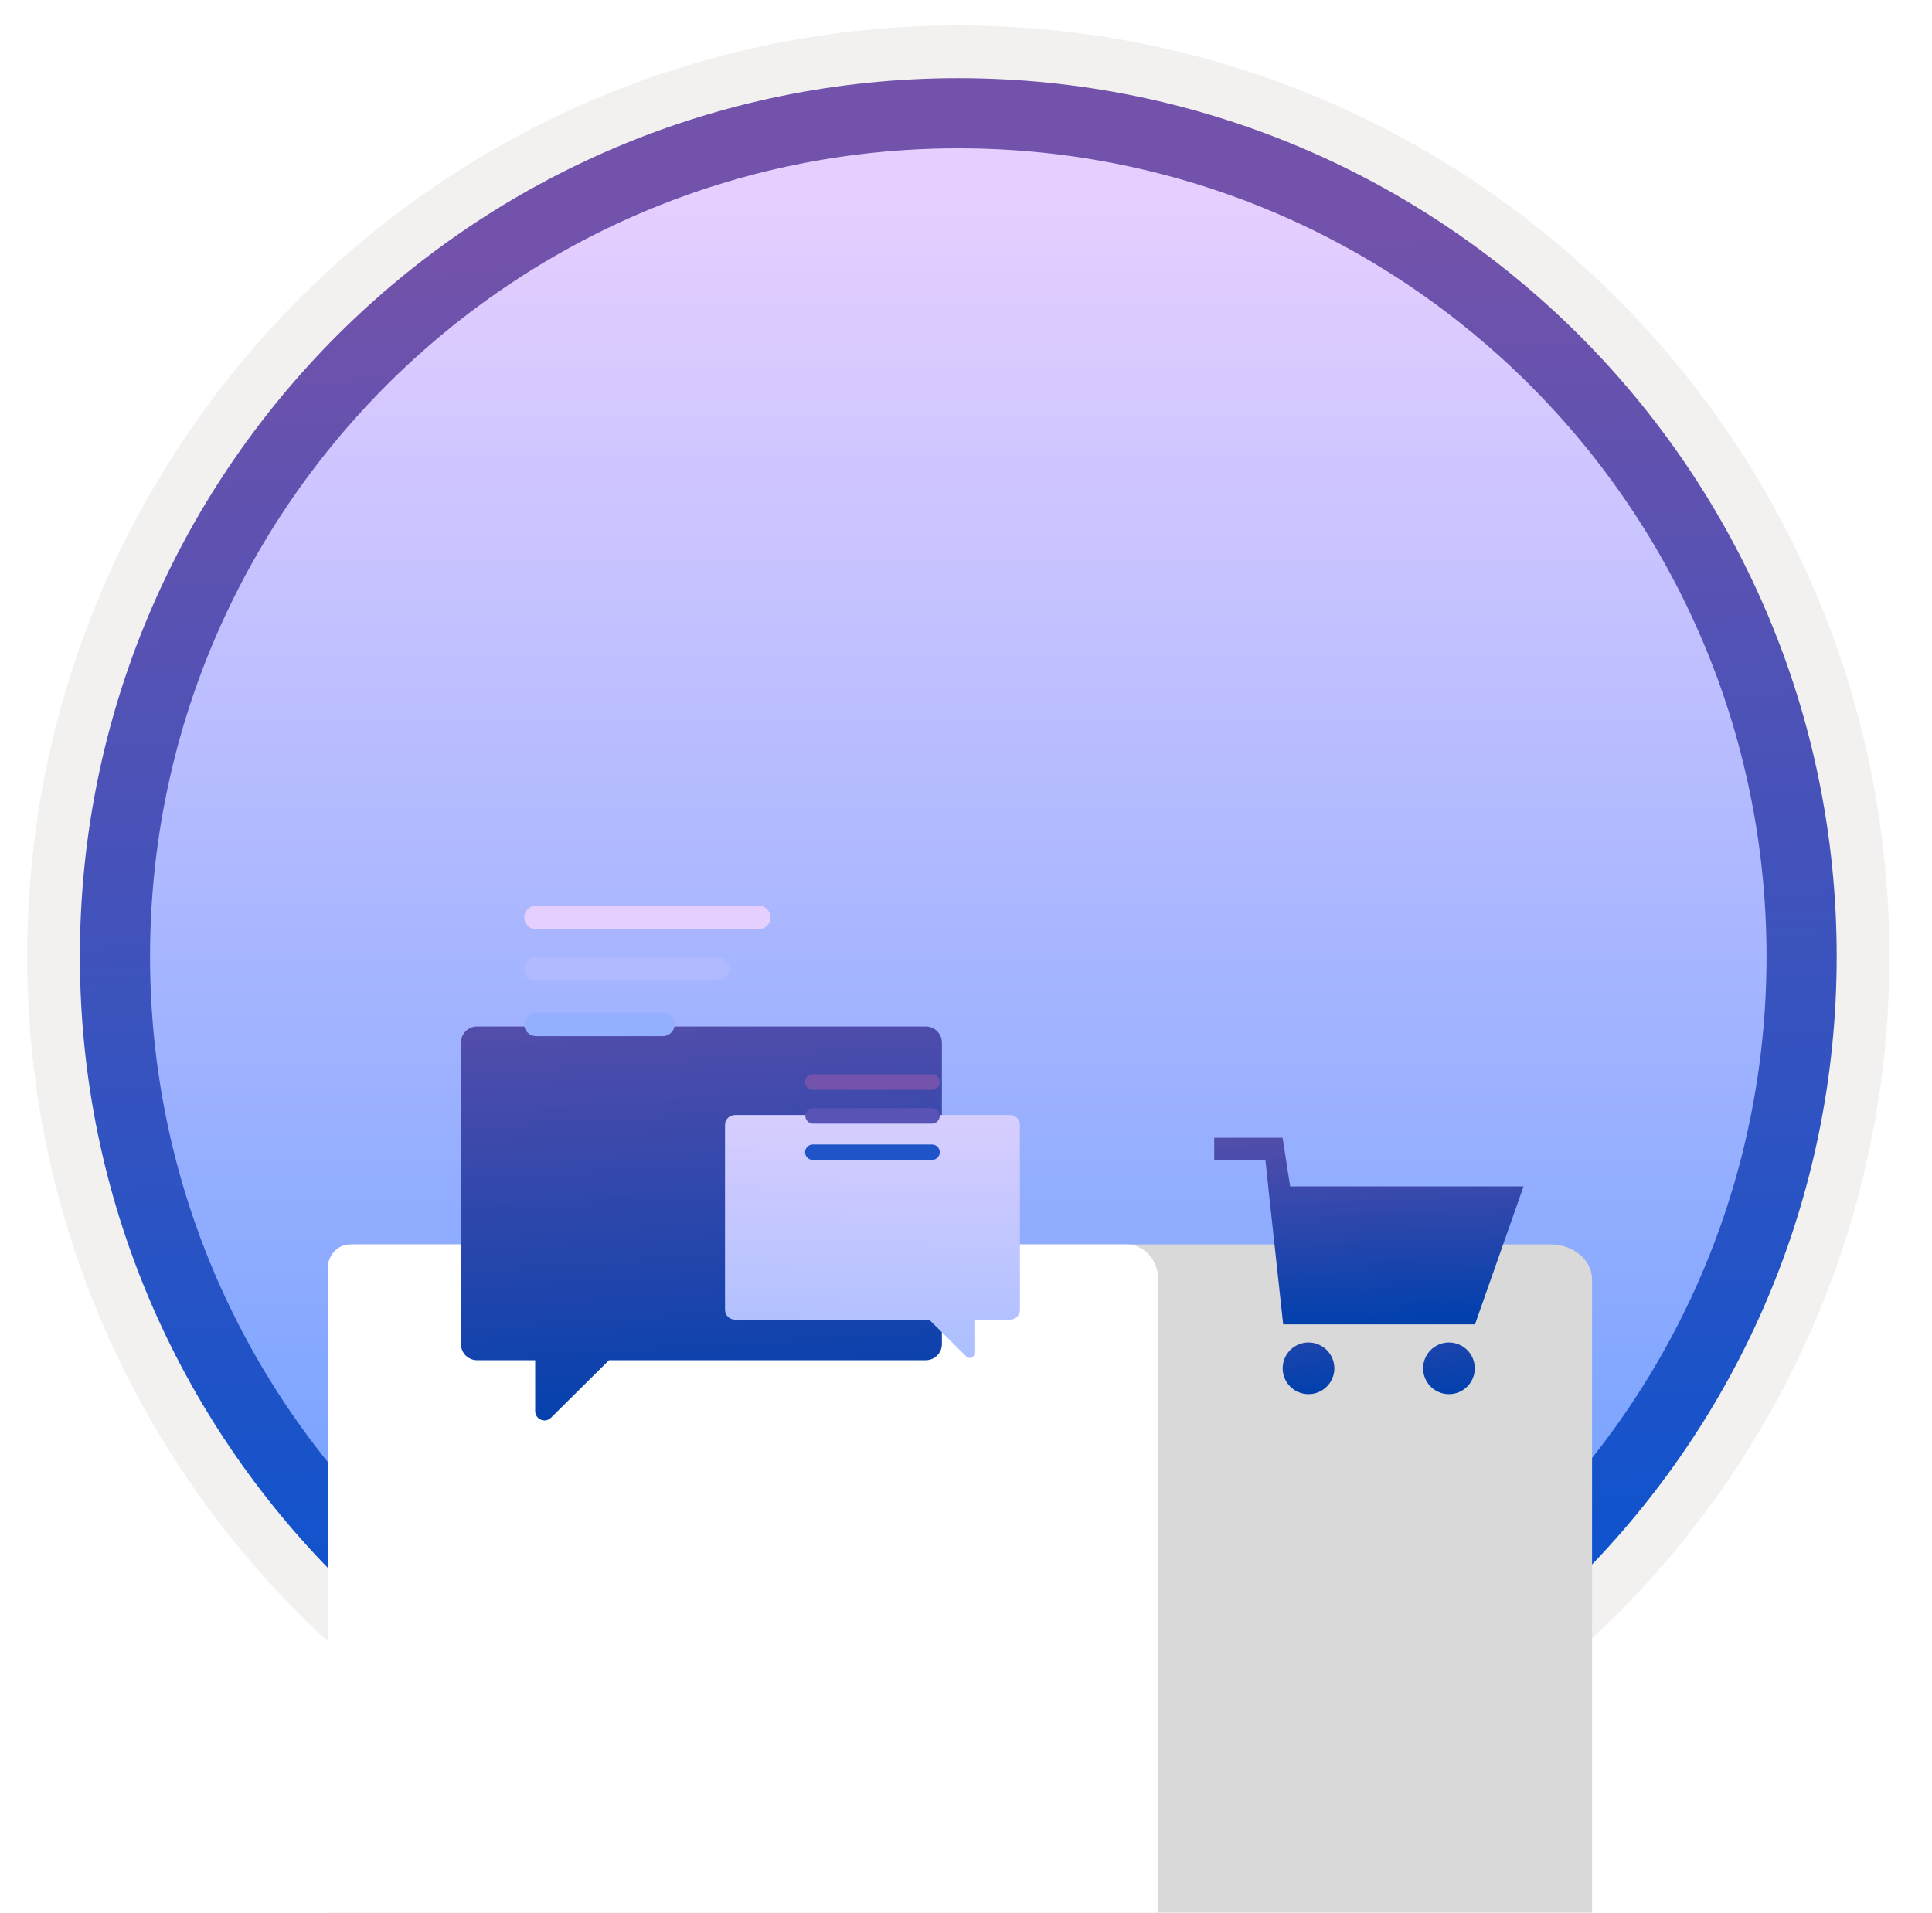 <svg width="103" height="102" viewBox="0 0 103 102" fill="none" xmlns="http://www.w3.org/2000/svg">
<g clip-path="url(#clip0_1645_3165)">
<path d="M51.089 97.81C25.239 97.81 4.279 76.86 4.279 51C4.279 25.14 25.239 4.19 51.089 4.19C76.939 4.19 97.899 25.15 97.899 51C97.899 76.85 76.939 97.81 51.089 97.81Z" fill="url(#paint0_linear_1645_3165)"/>
<path fill-rule="evenodd" clip-rule="evenodd" d="M96.989 51C96.989 76.35 76.439 96.9 51.089 96.9C25.739 96.9 5.189 76.35 5.189 51C5.189 25.65 25.739 5.1 51.089 5.1C76.439 5.1 96.989 25.65 96.989 51ZM51.089 1.36C78.509 1.36 100.729 23.58 100.729 51C100.729 78.42 78.499 100.64 51.089 100.64C23.669 100.64 1.449 78.41 1.449 51C1.449 23.58 23.669 1.36 51.089 1.36Z" fill="#F2F1F0"/>
<path fill-rule="evenodd" clip-rule="evenodd" d="M94.179 51C94.179 74.8 74.889 94.09 51.089 94.09C27.289 94.09 7.999 74.8 7.999 51C7.999 27.2 27.289 7.91 51.089 7.91C74.889 7.91 94.179 27.2 94.179 51ZM51.089 4.17C76.949 4.17 97.919 25.14 97.919 51C97.919 76.86 76.949 97.83 51.089 97.83C25.229 97.83 4.259 76.86 4.259 51C4.259 25.14 25.219 4.17 51.089 4.17Z" fill="url(#paint1_linear_1645_3165)"/>
<g filter="url(#filter0_ddddd_1645_3165)">
<path d="M17.473 71.118L17.473 29.767C17.473 29.596 17.513 29.426 17.591 29.268C17.669 29.11 17.783 28.966 17.927 28.845C18.071 28.724 18.242 28.628 18.43 28.562C18.619 28.497 18.82 28.463 19.024 28.463L82.662 28.463C83.249 28.463 83.813 28.659 84.228 29.009C84.644 29.358 84.877 29.832 84.877 30.326L84.877 70.857C84.877 71.277 84.679 71.68 84.326 71.977C83.972 72.274 83.493 72.441 82.994 72.441L19.024 72.441C18.816 72.446 18.61 72.415 18.418 72.35C18.225 72.285 18.051 72.188 17.905 72.064C17.759 71.94 17.646 71.791 17.572 71.629C17.497 71.466 17.463 71.292 17.473 71.118Z" fill="#D9D9D9"/>
</g>
<g filter="url(#filter1_ddddd_1645_3165)">
<path d="M17.469 71.118L17.469 29.767C17.469 29.596 17.499 29.426 17.558 29.268C17.618 29.11 17.705 28.966 17.814 28.845C17.924 28.724 18.054 28.628 18.197 28.562C18.34 28.497 18.494 28.463 18.649 28.463L60.063 28.463C60.511 28.463 60.939 28.659 61.255 29.009C61.572 29.358 61.749 29.832 61.749 30.326L61.749 70.857C61.749 71.277 61.598 71.68 61.33 71.977C61.061 72.274 60.696 72.441 60.316 72.441L18.649 72.441C18.491 72.446 18.334 72.415 18.187 72.35C18.041 72.285 17.908 72.188 17.797 72.064C17.687 71.94 17.6 71.791 17.544 71.629C17.487 71.466 17.462 71.292 17.469 71.118Z" fill="white"/>
</g>
<g filter="url(#filter2_ddddd_1645_3165)">
<path d="M49.358 37.738H25.433C24.958 37.738 24.575 38.122 24.575 38.597V54.675C24.575 55.149 24.958 55.533 25.433 55.533H28.532V58.25C28.532 58.69 29.063 58.911 29.375 58.601L32.47 55.533H49.358C49.833 55.533 50.216 55.149 50.216 54.675V38.597C50.212 38.122 49.828 37.738 49.358 37.738Z" fill="url(#paint2_linear_1645_3165)"/>
</g>
<g filter="url(#filter3_ddddd_1645_3165)">
<path d="M39.18 51.046H53.848C54.14 51.046 54.375 51.281 54.375 51.574V61.43C54.375 61.723 54.14 61.958 53.848 61.958H51.948V63.758C51.948 63.977 51.683 64.088 51.527 63.933L49.536 61.958H39.18C38.888 61.958 38.653 61.723 38.653 61.43V51.569C38.653 51.281 38.888 51.046 39.18 51.046Z" fill="url(#paint3_linear_1645_3165)"/>
</g>
<g filter="url(#filter4_ddddd_1645_3165)">
<path d="M40.456 41.861H28.575C28.23 41.861 27.947 42.144 27.947 42.489C27.947 42.835 28.23 43.118 28.575 43.118H40.446C40.792 43.118 41.075 42.835 41.075 42.489C41.084 42.144 40.801 41.861 40.456 41.861Z" fill="#E4CFFF"/>
<path d="M38.259 44.606H28.575C28.23 44.606 27.947 44.889 27.947 45.234C27.947 45.58 28.23 45.863 28.575 45.863H38.25C38.595 45.863 38.878 45.58 38.878 45.234C38.888 44.894 38.605 44.606 38.259 44.606Z" fill="#B1BAFF"/>
<path fill-rule="evenodd" clip-rule="evenodd" d="M28.575 47.562H35.338C35.684 47.562 35.967 47.845 35.967 48.191C35.967 48.536 35.684 48.819 35.338 48.819H28.575C28.23 48.819 27.947 48.536 27.947 48.191C27.947 47.845 28.225 47.562 28.575 47.562Z" fill="#95AFFF"/>
</g>
<g filter="url(#filter5_ddddd_1645_3165)">
<path d="M42.926 54.732C42.926 54.958 43.113 55.145 43.339 55.145H49.689C49.914 55.145 50.102 54.958 50.102 54.732C50.102 54.507 49.914 54.32 49.689 54.32H43.334C43.104 54.32 42.916 54.507 42.926 54.732Z" fill="#7353AB"/>
<path d="M42.935 56.536C42.935 56.762 43.122 56.949 43.347 56.949H49.688C49.914 56.949 50.101 56.762 50.101 56.536C50.101 56.311 49.914 56.124 49.688 56.124H43.343C43.117 56.119 42.93 56.306 42.935 56.536Z" fill="#5853B4"/>
<path fill-rule="evenodd" clip-rule="evenodd" d="M50.101 58.474C50.101 58.699 49.914 58.886 49.688 58.886H43.333C43.108 58.886 42.921 58.699 42.921 58.474C42.921 58.248 43.108 58.061 43.333 58.061H49.688C49.919 58.061 50.101 58.248 50.101 58.474Z" fill="#1F53C8"/>
</g>
<g filter="url(#filter6_ddddd_1645_3165)">
<path d="M69.76 54.588C69.487 54.588 69.221 54.669 68.995 54.82C68.768 54.972 68.591 55.187 68.487 55.439C68.383 55.69 68.356 55.967 68.409 56.235C68.462 56.502 68.593 56.747 68.786 56.94C68.978 57.133 69.224 57.264 69.491 57.317C69.758 57.37 70.035 57.343 70.287 57.239C70.539 57.135 70.754 56.958 70.906 56.731C71.057 56.505 71.138 56.238 71.138 55.966C71.138 55.6 70.993 55.25 70.734 54.992C70.476 54.733 70.125 54.588 69.76 54.588V54.588Z" fill="url(#paint4_linear_1645_3165)"/>
</g>
<g filter="url(#filter7_ddddd_1645_3165)">
<path d="M77.251 54.588C76.978 54.587 76.712 54.668 76.485 54.819C76.257 54.969 76.08 55.184 75.975 55.436C75.871 55.688 75.843 55.965 75.895 56.232C75.948 56.5 76.079 56.746 76.272 56.939C76.464 57.132 76.71 57.263 76.977 57.317C77.244 57.37 77.522 57.343 77.774 57.239C78.026 57.135 78.241 56.958 78.393 56.732C78.544 56.505 78.625 56.239 78.625 55.966C78.625 55.601 78.48 55.251 78.223 54.993C77.965 54.735 77.616 54.589 77.251 54.588Z" fill="url(#paint5_linear_1645_3165)"/>
</g>
<g filter="url(#filter8_ddddd_1645_3165)">
<path d="M68.782 46.264L68.379 43.672H64.733V44.878H67.466L67.614 46.264H67.61L68.409 53.621H78.636L81.224 46.264H68.782Z" fill="url(#paint6_linear_1645_3165)"/>
</g>
</g>
<defs>
<filter id="filter0_ddddd_1645_3165" x="9.278" y="26.415" width="83.793" height="74.704" filterUnits="userSpaceOnUse" color-interpolation-filters="sRGB">
<feFlood flood-opacity="0" result="BackgroundImageFix"/>
<feColorMatrix in="SourceAlpha" type="matrix" values="0 0 0 0 0 0 0 0 0 0 0 0 0 0 0 0 0 0 127 0" result="hardAlpha"/>
<feOffset/>
<feColorMatrix type="matrix" values="0 0 0 0 0 0 0 0 0 0 0 0 0 0 0 0 0 0 0.1 0"/>
<feBlend mode="normal" in2="BackgroundImageFix" result="effect1_dropShadow_1645_3165"/>
<feColorMatrix in="SourceAlpha" type="matrix" values="0 0 0 0 0 0 0 0 0 0 0 0 0 0 0 0 0 0 127 0" result="hardAlpha"/>
<feOffset dy="1.024"/>
<feGaussianBlur stdDeviation="1.536"/>
<feColorMatrix type="matrix" values="0 0 0 0 0 0 0 0 0 0 0 0 0 0 0 0 0 0 0.1 0"/>
<feBlend mode="normal" in2="effect1_dropShadow_1645_3165" result="effect2_dropShadow_1645_3165"/>
<feColorMatrix in="SourceAlpha" type="matrix" values="0 0 0 0 0 0 0 0 0 0 0 0 0 0 0 0 0 0 127 0" result="hardAlpha"/>
<feOffset dy="5.121"/>
<feGaussianBlur stdDeviation="2.561"/>
<feColorMatrix type="matrix" values="0 0 0 0 0 0 0 0 0 0 0 0 0 0 0 0 0 0 0.09 0"/>
<feBlend mode="normal" in2="effect2_dropShadow_1645_3165" result="effect3_dropShadow_1645_3165"/>
<feColorMatrix in="SourceAlpha" type="matrix" values="0 0 0 0 0 0 0 0 0 0 0 0 0 0 0 0 0 0 127 0" result="hardAlpha"/>
<feOffset dy="11.266"/>
<feGaussianBlur stdDeviation="3.585"/>
<feColorMatrix type="matrix" values="0 0 0 0 0 0 0 0 0 0 0 0 0 0 0 0 0 0 0.05 0"/>
<feBlend mode="normal" in2="effect3_dropShadow_1645_3165" result="effect4_dropShadow_1645_3165"/>
<feColorMatrix in="SourceAlpha" type="matrix" values="0 0 0 0 0 0 0 0 0 0 0 0 0 0 0 0 0 0 127 0" result="hardAlpha"/>
<feOffset dy="20.484"/>
<feGaussianBlur stdDeviation="4.097"/>
<feColorMatrix type="matrix" values="0 0 0 0 0 0 0 0 0 0 0 0 0 0 0 0 0 0 0.01 0"/>
<feBlend mode="normal" in2="effect4_dropShadow_1645_3165" result="effect5_dropShadow_1645_3165"/>
<feBlend mode="normal" in="SourceGraphic" in2="effect5_dropShadow_1645_3165" result="shape"/>
</filter>
<filter id="filter1_ddddd_1645_3165" x="9.274" y="26.415" width="60.669" height="74.704" filterUnits="userSpaceOnUse" color-interpolation-filters="sRGB">
<feFlood flood-opacity="0" result="BackgroundImageFix"/>
<feColorMatrix in="SourceAlpha" type="matrix" values="0 0 0 0 0 0 0 0 0 0 0 0 0 0 0 0 0 0 127 0" result="hardAlpha"/>
<feOffset/>
<feColorMatrix type="matrix" values="0 0 0 0 0 0 0 0 0 0 0 0 0 0 0 0 0 0 0.1 0"/>
<feBlend mode="normal" in2="BackgroundImageFix" result="effect1_dropShadow_1645_3165"/>
<feColorMatrix in="SourceAlpha" type="matrix" values="0 0 0 0 0 0 0 0 0 0 0 0 0 0 0 0 0 0 127 0" result="hardAlpha"/>
<feOffset dy="1.024"/>
<feGaussianBlur stdDeviation="1.536"/>
<feColorMatrix type="matrix" values="0 0 0 0 0 0 0 0 0 0 0 0 0 0 0 0 0 0 0.1 0"/>
<feBlend mode="normal" in2="effect1_dropShadow_1645_3165" result="effect2_dropShadow_1645_3165"/>
<feColorMatrix in="SourceAlpha" type="matrix" values="0 0 0 0 0 0 0 0 0 0 0 0 0 0 0 0 0 0 127 0" result="hardAlpha"/>
<feOffset dy="5.121"/>
<feGaussianBlur stdDeviation="2.561"/>
<feColorMatrix type="matrix" values="0 0 0 0 0 0 0 0 0 0 0 0 0 0 0 0 0 0 0.09 0"/>
<feBlend mode="normal" in2="effect2_dropShadow_1645_3165" result="effect3_dropShadow_1645_3165"/>
<feColorMatrix in="SourceAlpha" type="matrix" values="0 0 0 0 0 0 0 0 0 0 0 0 0 0 0 0 0 0 127 0" result="hardAlpha"/>
<feOffset dy="11.266"/>
<feGaussianBlur stdDeviation="3.585"/>
<feColorMatrix type="matrix" values="0 0 0 0 0 0 0 0 0 0 0 0 0 0 0 0 0 0 0.05 0"/>
<feBlend mode="normal" in2="effect3_dropShadow_1645_3165" result="effect4_dropShadow_1645_3165"/>
<feColorMatrix in="SourceAlpha" type="matrix" values="0 0 0 0 0 0 0 0 0 0 0 0 0 0 0 0 0 0 127 0" result="hardAlpha"/>
<feOffset dy="20.484"/>
<feGaussianBlur stdDeviation="4.097"/>
<feColorMatrix type="matrix" values="0 0 0 0 0 0 0 0 0 0 0 0 0 0 0 0 0 0 0.01 0"/>
<feBlend mode="normal" in2="effect4_dropShadow_1645_3165" result="effect5_dropShadow_1645_3165"/>
<feBlend mode="normal" in="SourceGraphic" in2="effect5_dropShadow_1645_3165" result="shape"/>
</filter>
<filter id="filter2_ddddd_1645_3165" x="21.575" y="37.738" width="31.642" height="33.007" filterUnits="userSpaceOnUse" color-interpolation-filters="sRGB">
<feFlood flood-opacity="0" result="BackgroundImageFix"/>
<feColorMatrix in="SourceAlpha" type="matrix" values="0 0 0 0 0 0 0 0 0 0 0 0 0 0 0 0 0 0 127 0" result="hardAlpha"/>
<feOffset/>
<feColorMatrix type="matrix" values="0 0 0 0 0 0 0 0 0 0 0 0 0 0 0 0 0 0 0.1 0"/>
<feBlend mode="normal" in2="BackgroundImageFix" result="effect1_dropShadow_1645_3165"/>
<feColorMatrix in="SourceAlpha" type="matrix" values="0 0 0 0 0 0 0 0 0 0 0 0 0 0 0 0 0 0 127 0" result="hardAlpha"/>
<feOffset dy="1"/>
<feGaussianBlur stdDeviation="0.5"/>
<feColorMatrix type="matrix" values="0 0 0 0 0 0 0 0 0 0 0 0 0 0 0 0 0 0 0.1 0"/>
<feBlend mode="normal" in2="effect1_dropShadow_1645_3165" result="effect2_dropShadow_1645_3165"/>
<feColorMatrix in="SourceAlpha" type="matrix" values="0 0 0 0 0 0 0 0 0 0 0 0 0 0 0 0 0 0 127 0" result="hardAlpha"/>
<feOffset dy="2"/>
<feGaussianBlur stdDeviation="1"/>
<feColorMatrix type="matrix" values="0 0 0 0 0 0 0 0 0 0 0 0 0 0 0 0 0 0 0.09 0"/>
<feBlend mode="normal" in2="effect2_dropShadow_1645_3165" result="effect3_dropShadow_1645_3165"/>
<feColorMatrix in="SourceAlpha" type="matrix" values="0 0 0 0 0 0 0 0 0 0 0 0 0 0 0 0 0 0 127 0" result="hardAlpha"/>
<feOffset dy="5"/>
<feGaussianBlur stdDeviation="1.5"/>
<feColorMatrix type="matrix" values="0 0 0 0 0 0 0 0 0 0 0 0 0 0 0 0 0 0 0.05 0"/>
<feBlend mode="normal" in2="effect3_dropShadow_1645_3165" result="effect4_dropShadow_1645_3165"/>
<feColorMatrix in="SourceAlpha" type="matrix" values="0 0 0 0 0 0 0 0 0 0 0 0 0 0 0 0 0 0 127 0" result="hardAlpha"/>
<feOffset dy="9"/>
<feGaussianBlur stdDeviation="1.5"/>
<feColorMatrix type="matrix" values="0 0 0 0 0 0 0 0 0 0 0 0 0 0 0 0 0 0 0.01 0"/>
<feBlend mode="normal" in2="effect4_dropShadow_1645_3165" result="effect5_dropShadow_1645_3165"/>
<feBlend mode="normal" in="SourceGraphic" in2="effect5_dropShadow_1645_3165" result="shape"/>
</filter>
<filter id="filter3_ddddd_1645_3165" x="37.168" y="51.046" width="18.692" height="18.897" filterUnits="userSpaceOnUse" color-interpolation-filters="sRGB">
<feFlood flood-opacity="0" result="BackgroundImageFix"/>
<feColorMatrix in="SourceAlpha" type="matrix" values="0 0 0 0 0 0 0 0 0 0 0 0 0 0 0 0 0 0 127 0" result="hardAlpha"/>
<feOffset/>
<feColorMatrix type="matrix" values="0 0 0 0 0 0 0 0 0 0 0 0 0 0 0 0 0 0 0.1 0"/>
<feBlend mode="normal" in2="BackgroundImageFix" result="effect1_dropShadow_1645_3165"/>
<feColorMatrix in="SourceAlpha" type="matrix" values="0 0 0 0 0 0 0 0 0 0 0 0 0 0 0 0 0 0 127 0" result="hardAlpha"/>
<feOffset dy="0.495"/>
<feGaussianBlur stdDeviation="0.247"/>
<feColorMatrix type="matrix" values="0 0 0 0 0 0 0 0 0 0 0 0 0 0 0 0 0 0 0.1 0"/>
<feBlend mode="normal" in2="effect1_dropShadow_1645_3165" result="effect2_dropShadow_1645_3165"/>
<feColorMatrix in="SourceAlpha" type="matrix" values="0 0 0 0 0 0 0 0 0 0 0 0 0 0 0 0 0 0 127 0" result="hardAlpha"/>
<feOffset dy="0.99"/>
<feGaussianBlur stdDeviation="0.495"/>
<feColorMatrix type="matrix" values="0 0 0 0 0 0 0 0 0 0 0 0 0 0 0 0 0 0 0.09 0"/>
<feBlend mode="normal" in2="effect2_dropShadow_1645_3165" result="effect3_dropShadow_1645_3165"/>
<feColorMatrix in="SourceAlpha" type="matrix" values="0 0 0 0 0 0 0 0 0 0 0 0 0 0 0 0 0 0 127 0" result="hardAlpha"/>
<feOffset dy="2.474"/>
<feGaussianBlur stdDeviation="0.742"/>
<feColorMatrix type="matrix" values="0 0 0 0 0 0 0 0 0 0 0 0 0 0 0 0 0 0 0.05 0"/>
<feBlend mode="normal" in2="effect3_dropShadow_1645_3165" result="effect4_dropShadow_1645_3165"/>
<feColorMatrix in="SourceAlpha" type="matrix" values="0 0 0 0 0 0 0 0 0 0 0 0 0 0 0 0 0 0 127 0" result="hardAlpha"/>
<feOffset dy="4.453"/>
<feGaussianBlur stdDeviation="0.742"/>
<feColorMatrix type="matrix" values="0 0 0 0 0 0 0 0 0 0 0 0 0 0 0 0 0 0 0.01 0"/>
<feBlend mode="normal" in2="effect4_dropShadow_1645_3165" result="effect5_dropShadow_1645_3165"/>
<feBlend mode="normal" in="SourceGraphic" in2="effect5_dropShadow_1645_3165" result="shape"/>
</filter>
<filter id="filter4_ddddd_1645_3165" x="26.462" y="41.366" width="16.097" height="12.401" filterUnits="userSpaceOnUse" color-interpolation-filters="sRGB">
<feFlood flood-opacity="0" result="BackgroundImageFix"/>
<feColorMatrix in="SourceAlpha" type="matrix" values="0 0 0 0 0 0 0 0 0 0 0 0 0 0 0 0 0 0 127 0" result="hardAlpha"/>
<feOffset/>
<feColorMatrix type="matrix" values="0 0 0 0 0 0 0 0 0 0 0 0 0 0 0 0 0 0 0.1 0"/>
<feBlend mode="normal" in2="BackgroundImageFix" result="effect1_dropShadow_1645_3165"/>
<feColorMatrix in="SourceAlpha" type="matrix" values="0 0 0 0 0 0 0 0 0 0 0 0 0 0 0 0 0 0 127 0" result="hardAlpha"/>
<feOffset/>
<feGaussianBlur stdDeviation="0.247"/>
<feColorMatrix type="matrix" values="0 0 0 0 0 0 0 0 0 0 0 0 0 0 0 0 0 0 0.1 0"/>
<feBlend mode="normal" in2="effect1_dropShadow_1645_3165" result="effect2_dropShadow_1645_3165"/>
<feColorMatrix in="SourceAlpha" type="matrix" values="0 0 0 0 0 0 0 0 0 0 0 0 0 0 0 0 0 0 127 0" result="hardAlpha"/>
<feOffset dy="0.99"/>
<feGaussianBlur stdDeviation="0.495"/>
<feColorMatrix type="matrix" values="0 0 0 0 0 0 0 0 0 0 0 0 0 0 0 0 0 0 0.09 0"/>
<feBlend mode="normal" in2="effect2_dropShadow_1645_3165" result="effect3_dropShadow_1645_3165"/>
<feColorMatrix in="SourceAlpha" type="matrix" values="0 0 0 0 0 0 0 0 0 0 0 0 0 0 0 0 0 0 127 0" result="hardAlpha"/>
<feOffset dy="1.979"/>
<feGaussianBlur stdDeviation="0.495"/>
<feColorMatrix type="matrix" values="0 0 0 0 0 0 0 0 0 0 0 0 0 0 0 0 0 0 0.05 0"/>
<feBlend mode="normal" in2="effect3_dropShadow_1645_3165" result="effect4_dropShadow_1645_3165"/>
<feColorMatrix in="SourceAlpha" type="matrix" values="0 0 0 0 0 0 0 0 0 0 0 0 0 0 0 0 0 0 127 0" result="hardAlpha"/>
<feOffset dy="3.464"/>
<feGaussianBlur stdDeviation="0.742"/>
<feColorMatrix type="matrix" values="0 0 0 0 0 0 0 0 0 0 0 0 0 0 0 0 0 0 0.01 0"/>
<feBlend mode="normal" in2="effect4_dropShadow_1645_3165" result="effect5_dropShadow_1645_3165"/>
<feBlend mode="normal" in="SourceGraphic" in2="effect5_dropShadow_1645_3165" result="shape"/>
</filter>
<filter id="filter5_ddddd_1645_3165" x="42.426" y="54.32" width="8.17" height="6.546" filterUnits="userSpaceOnUse" color-interpolation-filters="sRGB">
<feFlood flood-opacity="0" result="BackgroundImageFix"/>
<feColorMatrix in="SourceAlpha" type="matrix" values="0 0 0 0 0 0 0 0 0 0 0 0 0 0 0 0 0 0 127 0" result="hardAlpha"/>
<feOffset/>
<feColorMatrix type="matrix" values="0 0 0 0 0 0 0 0 0 0 0 0 0 0 0 0 0 0 0.1 0"/>
<feBlend mode="normal" in2="BackgroundImageFix" result="effect1_dropShadow_1645_3165"/>
<feColorMatrix in="SourceAlpha" type="matrix" values="0 0 0 0 0 0 0 0 0 0 0 0 0 0 0 0 0 0 127 0" result="hardAlpha"/>
<feOffset/>
<feColorMatrix type="matrix" values="0 0 0 0 0 0 0 0 0 0 0 0 0 0 0 0 0 0 0.1 0"/>
<feBlend mode="normal" in2="effect1_dropShadow_1645_3165" result="effect2_dropShadow_1645_3165"/>
<feColorMatrix in="SourceAlpha" type="matrix" values="0 0 0 0 0 0 0 0 0 0 0 0 0 0 0 0 0 0 127 0" result="hardAlpha"/>
<feOffset dy="0.495"/>
<feGaussianBlur stdDeviation="0.247"/>
<feColorMatrix type="matrix" values="0 0 0 0 0 0 0 0 0 0 0 0 0 0 0 0 0 0 0.09 0"/>
<feBlend mode="normal" in2="effect2_dropShadow_1645_3165" result="effect3_dropShadow_1645_3165"/>
<feColorMatrix in="SourceAlpha" type="matrix" values="0 0 0 0 0 0 0 0 0 0 0 0 0 0 0 0 0 0 127 0" result="hardAlpha"/>
<feOffset dy="0.99"/>
<feGaussianBlur stdDeviation="0.247"/>
<feColorMatrix type="matrix" values="0 0 0 0 0 0 0 0 0 0 0 0 0 0 0 0 0 0 0.05 0"/>
<feBlend mode="normal" in2="effect3_dropShadow_1645_3165" result="effect4_dropShadow_1645_3165"/>
<feColorMatrix in="SourceAlpha" type="matrix" values="0 0 0 0 0 0 0 0 0 0 0 0 0 0 0 0 0 0 127 0" result="hardAlpha"/>
<feOffset dy="1.484"/>
<feGaussianBlur stdDeviation="0.247"/>
<feColorMatrix type="matrix" values="0 0 0 0 0 0 0 0 0 0 0 0 0 0 0 0 0 0 0.01 0"/>
<feBlend mode="normal" in2="effect4_dropShadow_1645_3165" result="effect5_dropShadow_1645_3165"/>
<feBlend mode="normal" in="SourceGraphic" in2="effect5_dropShadow_1645_3165" result="shape"/>
</filter>
<filter id="filter6_ddddd_1645_3165" x="65.382" y="54.588" width="8.755" height="14.755" filterUnits="userSpaceOnUse" color-interpolation-filters="sRGB">
<feFlood flood-opacity="0" result="BackgroundImageFix"/>
<feColorMatrix in="SourceAlpha" type="matrix" values="0 0 0 0 0 0 0 0 0 0 0 0 0 0 0 0 0 0 127 0" result="hardAlpha"/>
<feOffset/>
<feColorMatrix type="matrix" values="0 0 0 0 0 0 0 0 0 0 0 0 0 0 0 0 0 0 0.1 0"/>
<feBlend mode="normal" in2="BackgroundImageFix" result="effect1_dropShadow_1645_3165"/>
<feColorMatrix in="SourceAlpha" type="matrix" values="0 0 0 0 0 0 0 0 0 0 0 0 0 0 0 0 0 0 127 0" result="hardAlpha"/>
<feOffset dy="1"/>
<feGaussianBlur stdDeviation="0.5"/>
<feColorMatrix type="matrix" values="0 0 0 0 0 0 0 0 0 0 0 0 0 0 0 0 0 0 0.1 0"/>
<feBlend mode="normal" in2="effect1_dropShadow_1645_3165" result="effect2_dropShadow_1645_3165"/>
<feColorMatrix in="SourceAlpha" type="matrix" values="0 0 0 0 0 0 0 0 0 0 0 0 0 0 0 0 0 0 127 0" result="hardAlpha"/>
<feOffset dy="2"/>
<feGaussianBlur stdDeviation="1"/>
<feColorMatrix type="matrix" values="0 0 0 0 0 0 0 0 0 0 0 0 0 0 0 0 0 0 0.09 0"/>
<feBlend mode="normal" in2="effect2_dropShadow_1645_3165" result="effect3_dropShadow_1645_3165"/>
<feColorMatrix in="SourceAlpha" type="matrix" values="0 0 0 0 0 0 0 0 0 0 0 0 0 0 0 0 0 0 127 0" result="hardAlpha"/>
<feOffset dy="5"/>
<feGaussianBlur stdDeviation="1.5"/>
<feColorMatrix type="matrix" values="0 0 0 0 0 0 0 0 0 0 0 0 0 0 0 0 0 0 0.05 0"/>
<feBlend mode="normal" in2="effect3_dropShadow_1645_3165" result="effect4_dropShadow_1645_3165"/>
<feColorMatrix in="SourceAlpha" type="matrix" values="0 0 0 0 0 0 0 0 0 0 0 0 0 0 0 0 0 0 127 0" result="hardAlpha"/>
<feOffset dy="9"/>
<feGaussianBlur stdDeviation="1.5"/>
<feColorMatrix type="matrix" values="0 0 0 0 0 0 0 0 0 0 0 0 0 0 0 0 0 0 0.01 0"/>
<feBlend mode="normal" in2="effect4_dropShadow_1645_3165" result="effect5_dropShadow_1645_3165"/>
<feBlend mode="normal" in="SourceGraphic" in2="effect5_dropShadow_1645_3165" result="shape"/>
</filter>
<filter id="filter7_ddddd_1645_3165" x="72.87" y="54.588" width="8.756" height="14.756" filterUnits="userSpaceOnUse" color-interpolation-filters="sRGB">
<feFlood flood-opacity="0" result="BackgroundImageFix"/>
<feColorMatrix in="SourceAlpha" type="matrix" values="0 0 0 0 0 0 0 0 0 0 0 0 0 0 0 0 0 0 127 0" result="hardAlpha"/>
<feOffset/>
<feColorMatrix type="matrix" values="0 0 0 0 0 0 0 0 0 0 0 0 0 0 0 0 0 0 0.1 0"/>
<feBlend mode="normal" in2="BackgroundImageFix" result="effect1_dropShadow_1645_3165"/>
<feColorMatrix in="SourceAlpha" type="matrix" values="0 0 0 0 0 0 0 0 0 0 0 0 0 0 0 0 0 0 127 0" result="hardAlpha"/>
<feOffset dy="1"/>
<feGaussianBlur stdDeviation="0.5"/>
<feColorMatrix type="matrix" values="0 0 0 0 0 0 0 0 0 0 0 0 0 0 0 0 0 0 0.1 0"/>
<feBlend mode="normal" in2="effect1_dropShadow_1645_3165" result="effect2_dropShadow_1645_3165"/>
<feColorMatrix in="SourceAlpha" type="matrix" values="0 0 0 0 0 0 0 0 0 0 0 0 0 0 0 0 0 0 127 0" result="hardAlpha"/>
<feOffset dy="2"/>
<feGaussianBlur stdDeviation="1"/>
<feColorMatrix type="matrix" values="0 0 0 0 0 0 0 0 0 0 0 0 0 0 0 0 0 0 0.09 0"/>
<feBlend mode="normal" in2="effect2_dropShadow_1645_3165" result="effect3_dropShadow_1645_3165"/>
<feColorMatrix in="SourceAlpha" type="matrix" values="0 0 0 0 0 0 0 0 0 0 0 0 0 0 0 0 0 0 127 0" result="hardAlpha"/>
<feOffset dy="5"/>
<feGaussianBlur stdDeviation="1.5"/>
<feColorMatrix type="matrix" values="0 0 0 0 0 0 0 0 0 0 0 0 0 0 0 0 0 0 0.05 0"/>
<feBlend mode="normal" in2="effect3_dropShadow_1645_3165" result="effect4_dropShadow_1645_3165"/>
<feColorMatrix in="SourceAlpha" type="matrix" values="0 0 0 0 0 0 0 0 0 0 0 0 0 0 0 0 0 0 127 0" result="hardAlpha"/>
<feOffset dy="9"/>
<feGaussianBlur stdDeviation="1.5"/>
<feColorMatrix type="matrix" values="0 0 0 0 0 0 0 0 0 0 0 0 0 0 0 0 0 0 0.01 0"/>
<feBlend mode="normal" in2="effect4_dropShadow_1645_3165" result="effect5_dropShadow_1645_3165"/>
<feBlend mode="normal" in="SourceGraphic" in2="effect5_dropShadow_1645_3165" result="shape"/>
</filter>
<filter id="filter8_ddddd_1645_3165" x="61.733" y="43.672" width="22.491" height="21.949" filterUnits="userSpaceOnUse" color-interpolation-filters="sRGB">
<feFlood flood-opacity="0" result="BackgroundImageFix"/>
<feColorMatrix in="SourceAlpha" type="matrix" values="0 0 0 0 0 0 0 0 0 0 0 0 0 0 0 0 0 0 127 0" result="hardAlpha"/>
<feOffset/>
<feColorMatrix type="matrix" values="0 0 0 0 0 0 0 0 0 0 0 0 0 0 0 0 0 0 0.1 0"/>
<feBlend mode="normal" in2="BackgroundImageFix" result="effect1_dropShadow_1645_3165"/>
<feColorMatrix in="SourceAlpha" type="matrix" values="0 0 0 0 0 0 0 0 0 0 0 0 0 0 0 0 0 0 127 0" result="hardAlpha"/>
<feOffset dy="1"/>
<feGaussianBlur stdDeviation="0.5"/>
<feColorMatrix type="matrix" values="0 0 0 0 0 0 0 0 0 0 0 0 0 0 0 0 0 0 0.1 0"/>
<feBlend mode="normal" in2="effect1_dropShadow_1645_3165" result="effect2_dropShadow_1645_3165"/>
<feColorMatrix in="SourceAlpha" type="matrix" values="0 0 0 0 0 0 0 0 0 0 0 0 0 0 0 0 0 0 127 0" result="hardAlpha"/>
<feOffset dy="2"/>
<feGaussianBlur stdDeviation="1"/>
<feColorMatrix type="matrix" values="0 0 0 0 0 0 0 0 0 0 0 0 0 0 0 0 0 0 0.09 0"/>
<feBlend mode="normal" in2="effect2_dropShadow_1645_3165" result="effect3_dropShadow_1645_3165"/>
<feColorMatrix in="SourceAlpha" type="matrix" values="0 0 0 0 0 0 0 0 0 0 0 0 0 0 0 0 0 0 127 0" result="hardAlpha"/>
<feOffset dy="5"/>
<feGaussianBlur stdDeviation="1.5"/>
<feColorMatrix type="matrix" values="0 0 0 0 0 0 0 0 0 0 0 0 0 0 0 0 0 0 0.05 0"/>
<feBlend mode="normal" in2="effect3_dropShadow_1645_3165" result="effect4_dropShadow_1645_3165"/>
<feColorMatrix in="SourceAlpha" type="matrix" values="0 0 0 0 0 0 0 0 0 0 0 0 0 0 0 0 0 0 127 0" result="hardAlpha"/>
<feOffset dy="9"/>
<feGaussianBlur stdDeviation="1.5"/>
<feColorMatrix type="matrix" values="0 0 0 0 0 0 0 0 0 0 0 0 0 0 0 0 0 0 0.01 0"/>
<feBlend mode="normal" in2="effect4_dropShadow_1645_3165" result="effect5_dropShadow_1645_3165"/>
<feBlend mode="normal" in="SourceGraphic" in2="effect5_dropShadow_1645_3165" result="shape"/>
</filter>
<linearGradient id="paint0_linear_1645_3165" x1="51.089" y1="92.831" x2="51.089" y2="10.46" gradientUnits="userSpaceOnUse">
<stop stop-color="#659BFF"/>
<stop offset="1" stop-color="#E6CFFF"/>
</linearGradient>
<linearGradient id="paint1_linear_1645_3165" x1="62.608" y1="86.113" x2="60.214" y2="13.024" gradientUnits="userSpaceOnUse">
<stop stop-color="#0B53CE"/>
<stop offset="1" stop-color="#7252AA"/>
</linearGradient>
<linearGradient id="paint2_linear_1645_3165" x1="40.005" y1="59.426" x2="38.122" y2="28.491" gradientUnits="userSpaceOnUse">
<stop stop-color="#0040AD"/>
<stop offset="1" stop-color="#7252AA"/>
</linearGradient>
<linearGradient id="paint3_linear_1645_3165" x1="45.532" y1="72.943" x2="45.83" y2="46.136" gradientUnits="userSpaceOnUse">
<stop stop-color="#8DB5FF"/>
<stop offset="1" stop-color="#E8D3FF"/>
</linearGradient>
<linearGradient id="paint4_linear_1645_3165" x1="70.04" y1="57.342" x2="69.363" y2="46.311" gradientUnits="userSpaceOnUse">
<stop stop-color="#0040AD"/>
<stop offset="1" stop-color="#7252AA"/>
</linearGradient>
<linearGradient id="paint5_linear_1645_3165" x1="77.528" y1="57.342" x2="76.231" y2="46.359" gradientUnits="userSpaceOnUse">
<stop stop-color="#0040AD"/>
<stop offset="1" stop-color="#7252AA"/>
</linearGradient>
<linearGradient id="paint6_linear_1645_3165" x1="74.657" y1="53.615" x2="74.04" y2="39.406" gradientUnits="userSpaceOnUse">
<stop stop-color="#0040AD"/>
<stop offset="1" stop-color="#7252AA"/>
</linearGradient>
<clipPath id="clip0_1645_3165">
<rect width="102" height="102" fill="white" transform="translate(0.089)"/>
</clipPath>
</defs>
</svg>

